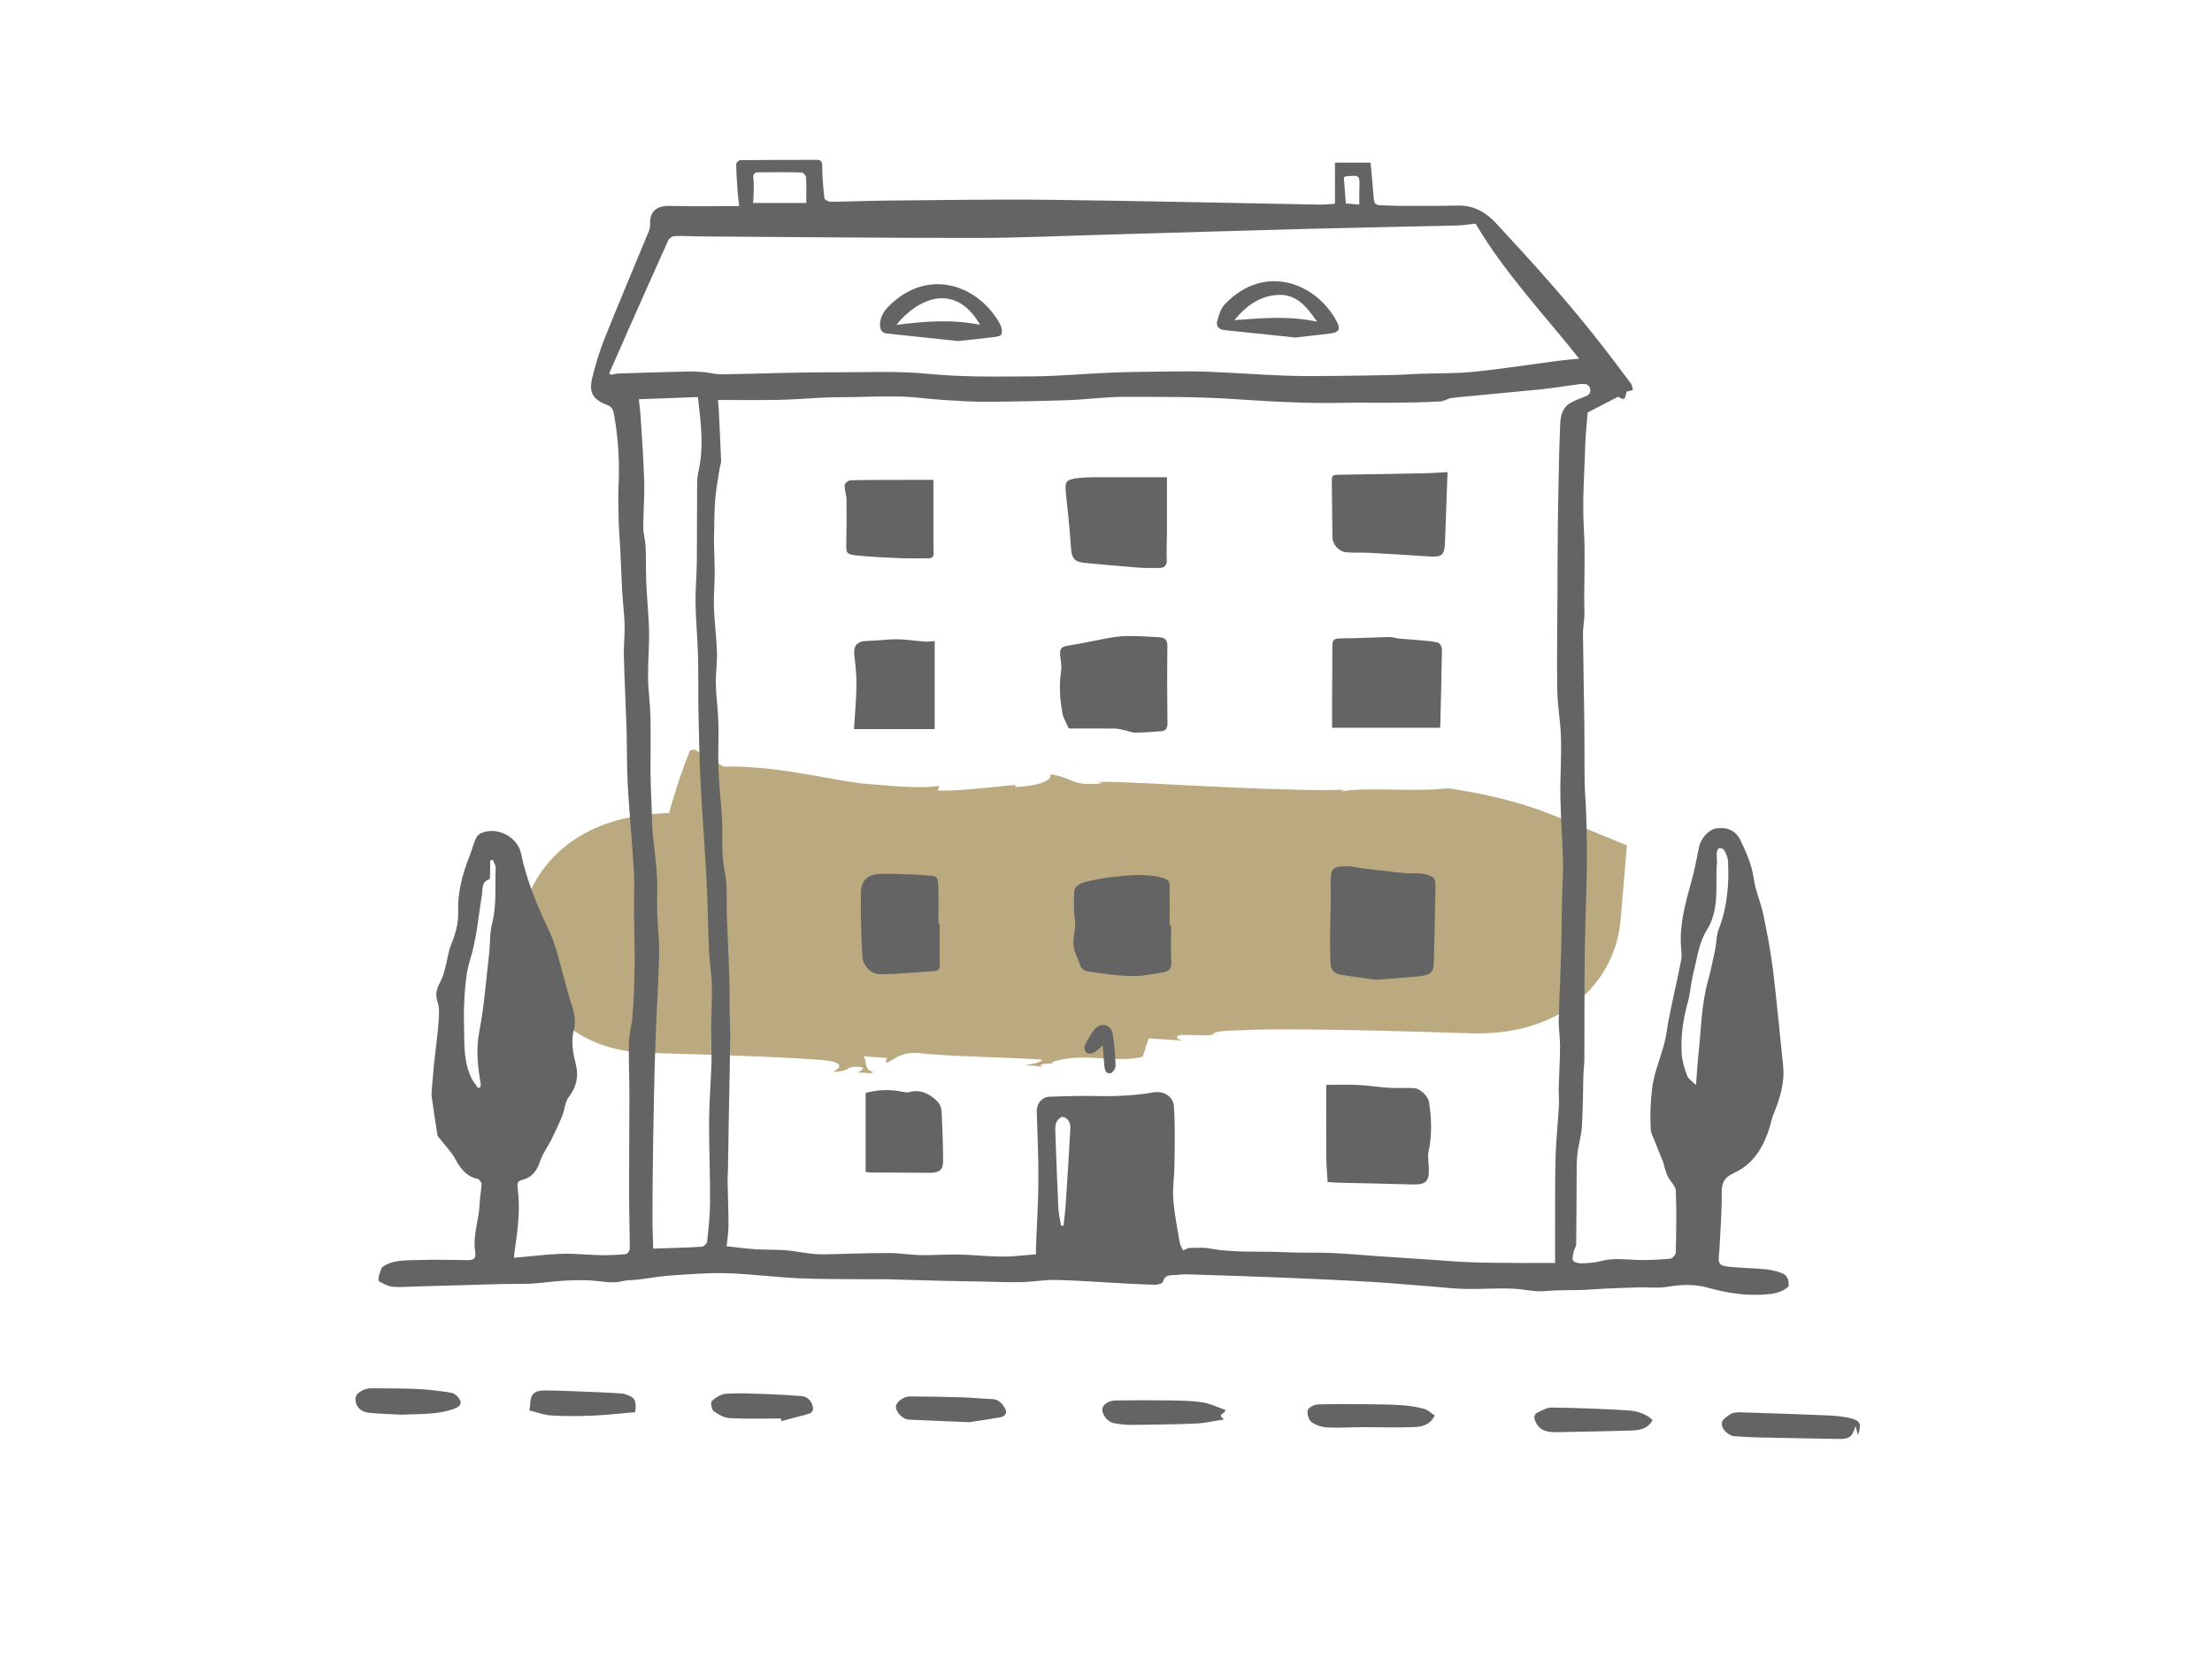 <?xml version="1.0" encoding="utf-8"?>
<!-- Generator: Adobe Illustrator 27.0.1, SVG Export Plug-In . SVG Version: 6.00 Build 0)  -->
<svg version="1.1" id="Ebene_1" xmlns="http://www.w3.org/2000/svg" xmlns:xlink="http://www.w3.org/1999/xlink" x="0px" y="0px"
	 viewBox="0 0 1024 768" style="enable-background:new 0 0 1024 768;" xml:space="preserve">
<style type="text/css">
	.st0{fill:#BBA980;}
	.st1{fill:#646464;}
</style>
<g>
	<g>
		<g>
			<g>
				<g>
					<path class="st0" d="M305.01,443.19c3.2,2.82,9.17,3.71,14.8,4.73C315.69,445.11,311.16,443.58,305.01,443.19z"/>
					<path class="st0" d="M319.91,447.99c0.02-0.01,0.07-0.02,0.09-0.02c-0.08-0.01-0.13-0.03-0.2-0.04
						C319.85,447.95,319.88,447.96,319.91,447.99z"/>
					<path class="st0" d="M561.82,396.55c-1.4-0.01-3-0.02-4.62-0.03C558.74,396.66,560.32,396.73,561.82,396.55z"/>
					<path class="st0" d="M595.67,471.53l0.93-4.06c13.55,0.14,3.89,4.71,16.44,3.83c1.24-1.43,3.16-2.1,5.41-2.34
						c2.25-0.24,4.85-0.06,7.33,0.19c2.54,0.25,4.88,0.6,6.96,0.69c1.99,0.1,3.64-0.06,4.65-0.81c-0.08,0.45,5.34,0.73,4.94,2.53
						c0.83-1.54,2.19-1.68,3.74-1.53c1.54,0.16,3.18,0.65,4.8,0.31c1.16-0.81-0.78-0.98-1.62-1.95l1.84-0.2l1.77-0.17
						c1.18-0.11,2.39-0.24,3.5-0.32c2.57,1.21,3.02,3.09,0.18,3.21c2.81,0.37,7.09,1.02,11.76,2.01c0.6,0.11,1.18,0.25,1.74,0.4
						c0.58,0.14,1.17,0.28,1.77,0.43c0.6,0.14,1.14,0.33,1.73,0.49c0.57,0.17,1.21,0.3,1.73,0.51c2.29,0.7,4.39,1.55,6.38,2.4
						l13.73-55.6c0.83-0.02,1.02,0.35,0.16-0.25c-0.01-0.03-0.26-0.18-0.38-0.28c-0.15-0.11-0.28-0.23-0.41-0.35
						c-0.13-0.12-0.24-0.25-0.35-0.38c-0.2-0.18-0.39-0.37-0.56-0.56c-0.18-0.19-0.34-0.39-0.49-0.6l-0.22-0.31
						c-0.06-0.1-0.13-0.21-0.25-0.35c-0.43-0.53-0.8-1.09-1.13-1.66c-0.26-0.53-0.75-1.27-1.12-1.97c-0.19-0.36-0.36-0.72-0.53-1.08
						c-0.18-0.37-0.27-0.7-0.51-1.14c-0.4-0.83-0.76-1.68-1.07-2.53c-0.17-0.44-0.28-0.84-0.46-1.31c-0.18-0.47-0.36-0.94-0.52-1.42
						c-0.33-0.95-0.62-1.91-0.86-2.87c-0.3-1-0.61-2.02-0.86-3.03c-0.45-2.04-0.98-4.1-1.34-6.16l-0.53-3
						c-0.16-0.98-0.3-1.97-0.41-2.95c-0.12-0.91-0.24-1.73-0.34-2.6l-0.23-2.42c-0.07-0.64-0.12-1.28-0.15-1.92l-0.08-1.38
						l-0.03-0.96c0-0.13,0-0.03,0-0.02l0,0.08l0,0.16l0,0.16l0,0.04l0,0.01c-0.01,1.86,0.12-16.11,0.05-8.51l-0.06,0l-0.26-0.01
						l-1.04-0.03l-2.08-0.07c-1.39-0.04-2.78-0.09-4.18-0.13c-11.16-0.32-22.42-0.64-32.92-0.94c-21.01-0.55-39.03-0.84-47.32-0.47
						c3.09,2.42,10.63,0.96,13.42,4.71c-6.47,1.98-9.47-0.89-12.34,1.25c-2.37-5.57-14.12-1.57-18.89-7.28l-1.91,3.09l-3.16-1.98
						c-28.37,2.66-6.5,1.46-31.57,0.15c-14.53,0.12-21.54,4.29-29.58,2.47c1.2,0.07,4.35,2.07,0.57,2.76
						c-0.57-2.77-10.07,1.7-11.83-1.13c-3.69,0.24-15.63-0.47-11.69,3.41c-1.97-1.93-12.6-3.02-6.21-4.46
						c-3.59-0.22-7.05-0.89-9.67-0.14l4.58,1.19c-12.16,0.17-18.67-2.95-26.69,0.17l4.44,1.64c-7.26-0.01-13.35,0.07-16.06-3.75
						l7.49-0.89c-12.03-0.32-19.3-0.34-29.4,1.27l3.58,0.24c-6.46,1.61-26.43,2.56-46.29,3.53c-4.95,0.26-9.88,0.52-14.6,0.76
						c-3.56,0.31-7.66,0.47-11.59,0.63c-7.9,0.3-15.17,0.76-18.59,1.72c2,1.1,3.91,2.2,5.79,3.32c-3.7,0.52-7.54,1.06-11.54,1.68
						c0.72,0.05,2.25-2.22,3.76-4.36c1.54-2.15,2.99-4.16,3.54-3.65c-2.17-0.13-5.24-0.29-9.22-0.4c-1.02-0.02-2.09-0.04-3.2-0.06
						c-1.16,0-2.36,0-3.6,0c-1.3,0.03-2.65,0.05-4.05,0.08c-1.49,0.07-2.95,0.11-4.59,0.23c-1.66,0.12-3.32,0.23-5.23,0.45
						c-1.8,0.17-3.91,0.48-6.01,0.81c-4.41,0.78-9.45,1.83-15.8,4.24c-3.17,1.22-6.71,2.83-10.54,5.16
						c-0.98,0.61-1.96,1.23-2.92,1.88c-0.93,0.61-1.98,1.41-3.01,2.22c-1.02,0.81-2.03,1.64-3.01,2.5c-0.48,0.41-1,0.92-1.51,1.41
						c-0.51,0.5-1.01,1.01-1.51,1.52c-0.99,1.04-1.96,2.08-2.89,3.2c-0.94,1.17-1.85,2.38-2.72,3.61c-1.78,2.45-3.25,5.12-4.62,7.86
						c-0.71,1.39-1.24,2.72-1.77,4.09c-0.53,1.37-1.01,2.76-1.46,4.16c-0.8,2.68-1.35,5.28-1.82,7.98l-3.03,17.14l9.98,14.15
						c0.67,0.95,1.27,1.81,2.01,2.82l1.23,1.62l0.63,0.81l0.77,0.94l1.59,1.87c0.65,0.72,1.32,1.44,1.99,2.15
						c0.36,0.37,0.63,0.67,1.07,1.09l1.25,1.19c0.87,0.8,1.62,1.51,2.69,2.37c1.02,0.83,2.02,1.62,3.11,2.41
						c1.15,0.81,2.33,1.6,3.52,2.34c2.43,1.47,5.06,2.85,7.57,3.88c5.04,2.13,9.8,3.27,13.16,3.83l1.35,0.23l1.14,0.16l2.28,0.29
						l1.92,0.18l0.96,0.08l0.83,0.06c1.07,0.07,2.23,0.14,3.1,0.16l2.49,0.09c2.7,0.08,5.42,0.15,8.12,0.23
						c10.82,0.31,21.56,0.65,31.43,1.02c19.73,0.73,35.97,1.55,42.46,2.43c8.07,1.91,1.29,4.63,1.18,5.09
						c9.93-0.69,4.39-2.89,12.79-2.32c2.28,0.61-0.56,2.24-1.87,2.6c3.7-0.2,7.08,0.93,7.41-0.4c-4.57-1.22-2.48-4.72-4.34-7.12
						l10.81,0.73l-0.57,2.24c2.41,0.16,6.36-5.94,16.94-4.31c17.89,1.67,37.4,1.63,55.41,2.86c-0.33,1.34-4.15,2-7.98,2.64
						c2.42,0.16,6.11-0.04,8.3,1.02c-4.26-2.56,7.63-1.3,4.26-2.44c13.42-5.01,30.31,0.7,42.11-2.6
						c1.21-4.92,28.27-84.31,28.5-90.22c3.62,0.25,7.21,0.49,8.3,1.02c-0.88-1.42-7.97-2.36-11.78-1.71l-0.77,3.14
						c-8.74,0.77-1.97-1.96-10.47-2.07c-0.35-2.61,7.48-2.86,14.38-2.84c-6.18-0.54-12.28-2.67-14.92,0.07
						c-5.78-1.3,0.77-3.14-6.2-4.52c-5.03,0.57-11.69,2.85-17.37,1.09l0.12-0.45c-13.85-3.21-21.5,3.1-34.15-0.04l1.41-0.81
						c-4.45-1.67-13.4,0-21.47-1.92c2.3,0.61,4.24,2.56-0.66,2.68c-9.28-1.99-15.72-0.61-22.48-2.89l-6.66,2.28
						c-12.77-0.69-40.37-1.32-70.02-1.84c-14.82-0.23-30.15-0.47-44.4-0.69c-3.56-0.05-7.05-0.1-10.45-0.14
						c-1.59-0.02-3.17-0.04-4.72-0.06l-0.63,0l-0.29,0.01l-0.13,0.01l0.02,0l0.01,0l-0.05,0.75l-0.27,3.36
						c-0.2,2.24-0.42,4.47-0.67,6.69l-0.4,3.33l-0.11,0.83c-0.02,0.15-0.03,0.27-0.04,0.34l-0.03,0.28l-0.11,1.11
						c-0.3,2.95-0.71,5.88-1.22,8.78c-0.16,0.83-0.19,1.2-0.26,1.71l-0.23,1.47c-0.17,0.98-0.35,1.95-0.57,2.92l-0.33,1.45
						l-0.2,0.99c-0.13,0.64-0.29,1.28-0.46,1.91l-0.27,0.95l-0.15,0.47l-0.08,0.31c-0.1,0.39-0.22,0.78-0.35,1.16
						c-1.01,2.97-1.48,2.92-0.18,1.28c0.18-0.24,0.37-0.47,0.57-0.69l0.3-0.32l0.46-0.55c0.66-0.77,1.3-1.41,2.07-2.13
						c1.02-1.06,2.07-2.05,3.16-2.98l0.82-0.69l1.14-1.02c0.78-0.68,1.56-1.35,2.35-2c0.79-0.65,1.59-1.28,2.4-1.9l0.61-0.46
						l0.32-0.24l0.43-0.35l1.71-1.36c2.28-1.8,4.59-3.52,6.93-5.18l1.76-1.23l2.52-1.85l2.52-1.82l0.63-0.45
						c0.12-0.08,0.23-0.16,0.18-0.13l0,0l-0.01,0c-0.01-0.01-0.03-0.01-0.05-0.01l-28.73,33.11c-0.38-0.03-0.77-0.09-1.16-0.18
						c-0.2-0.05-0.39-0.1-0.59-0.16c-0.19-0.05-0.43-0.15-0.5-0.15c-0.21-0.05-0.43-0.12-0.65-0.21c-0.11-0.04-0.22-0.09-0.33-0.15
						l-0.08-0.04l-0.02-0.01l-0.04-0.01c-0.06-0.02-0.13-0.05-0.2-0.1c-0.02-0.01-0.12-0.08-0.07-0.05l0.11,0.07
						c0.06,0.05,0.11,0.09,0.15,0.13c0.02,0.02,0,0,0.05,0.04l0.13,0.11l0.24,0.22c0.15,0.15,0.29,0.29,0.4,0.44
						c0.2,0.21,0.48,0.5,0.67,0.75c0.21,0.26,0.4,0.53,0.56,0.79c0.27,0.36,0.56,0.75,0.8,1.13c0.24,0.38,0.46,0.77,0.66,1.15
						c0.23,0.42,0.58,0.98,0.83,1.46c0.26,0.5,0.5,1.01,0.71,1.51c0.12,0.27,0.17,0.46,0.34,0.8l0.43,0.93
						c1.83,4.52,3.9,11.07,5.18,17.87c0.41,1.84,0.75,3.65,1.03,5.42c0.07,0.44,0.13,0.89,0.2,1.33l0.09,0.66l0.14,0.76
						c0.18,1,0.35,2.03,0.49,2.97c0.01-0.01,0.02-0.02,0.03-0.03c0-0.02,0.14-0.02,0.2-0.04l0.23-0.05
						c0.07-0.02,0.24-0.02,0.36-0.04c0.28-0.02,0.44-0.07,0.8-0.08c0.32-0.02,0.62-0.05,0.91-0.07c0.35-0.01,0.69-0.03,1.02-0.04
						c0.16-0.01,0.33-0.01,0.48-0.02c0.18,0,0.36,0,0.53,0c0.35,0,0.68-0.01,1-0.01c0.7,0.01,1.34,0.01,1.94,0.02l-0.89,0.38
						c4.22-0.05,10.24,0.28,17.8,0.82c3.79,0.27,7.99,0.59,12.78,0.88c2.38,0.14,4.97,0.27,7.71,0.37c2.14,0.06,4.31,0.13,6.51,0.2
						c17.5,0.55,36.68,1.09,55.91,1.54c38.46,0.87,77.15,1.2,103.09,0.11c7.94,2.69,19.01,2.39,27.35,3.27
						c-4.62-1.15-2.99-2.88,0.63-2.7c25.45,0.86,1.76-1.68,27.52-2.2c10.75-0.63,32.47-0.4,57.02,0.13
						c12.28,0.27,25.26,0.63,37.94,1.01c3.17,0.1,6.32,0.2,9.43,0.3l1.17,0.04l0.67,0.02l1.1,0.01c1.46,0.02,2.94-0.01,4.4-0.06
						c2.96-0.11,5.93-0.34,9.18-0.79c3.14-0.41,6.76-1.13,10.54-2.16c1.04-0.3,2.07-0.62,3.1-0.95l1.55-0.52l1.73-0.66l1.72-0.69
						l0.85-0.36c0.28-0.12,0.56-0.24,0.9-0.4c1.31-0.61,2.6-1.26,3.87-1.94l0.95-0.51c0.32-0.18,0.72-0.42,1.08-0.64
						c0.73-0.44,1.46-0.9,2.17-1.37c0.72-0.47,1.42-0.95,2.12-1.43l0.52-0.37l0.61-0.46l1.2-0.94c0.79-0.64,1.57-1.29,2.33-1.97
						l1.13-1.02c0.38-0.35,0.72-0.66,1.16-1.11c1.67-1.69,3.26-3.49,4.72-5.34c0.71-0.87,1.51-2.02,2.24-3.12
						c0.74-1.11,1.44-2.25,2.1-3.4c0.66-1.17,1.28-2.28,1.86-3.54c0.58-1.25,1.12-2.53,1.61-3.83c0.98-2.59,1.84-5.27,2.34-7.79
						c0.55-2.57,0.93-5.19,1.15-7.77l2.87-33.93l-33.04-13.5c-11.54-4.71-21.87-7.47-30.23-9.33c-1.05-0.23-2.07-0.46-3.07-0.68
						c-0.98-0.19-1.93-0.38-2.86-0.56c-1.86-0.37-3.61-0.72-5.2-0.98c-1.6-0.28-3.09-0.54-4.46-0.78c-1.34-0.22-2.56-0.42-3.66-0.6
						c-8.76,0.98-17.89,0.76-26.49,0.62c-8.6-0.14-16.64-0.25-23.41,0.86l1.37-0.86c-7.29,0.63-31.55-0.02-56.07-1.18
						c-24.53-1.1-49.32-2.68-57.8-2.38l2.25,0.62c-14.85,1.62-12.66-2.34-24.2-4.15c1.32,4.21-11.45,5.85-16.29,5.9l0.23-0.89
						c-7.3,0.28-24,2.86-36.07,2.55l0.63-2.22c-10.19,1.75-28.95-0.7-36.16-1.08c-16.4-2.25-41.34-8.45-63.57-7.79
						c-4.51-2.6-8.99-5.27-13.47-7.91l-2.14,0.41c0,0-7.82,18.71-12.34,39.85c-4.5,21.14-5.65,44.75,8.4,54.61l-0.72,2.19l5.93,0.35
						c6.97,1.83,10.52-0.44,9.81,1.75l-9.68-1.27c7.05,1.38,1.96,2.06-0.9,3.05c2.95,0.53,5.81,1.09,8.11,2.02
						c1.49-0.72-0.94-1.04-2-1.64c3.92-0.4,9.47-1.96,14.03-0.45c7.28,0.92,0.11,3.68,8.61,4.74c44.8,6.07,88.37,11.86,134.07,13.74
						c0.99,0.98-0.24,0.89-1.59,1.25c6.91-0.15,13.41,0.01,19.77,0.16c6.35,0.11,12.55,0.2,18.84-0.04
						c3.44,1.15,4.34,2.56,5.34,3.54c-1-0.98,16.34-0.82,34.06-0.58c8.86,0.12,17.83,0.27,24.64,0.43
						C590.71,471.25,595.39,471.4,595.67,471.53z"/>
				</g>
			</g>
		</g>
	</g>
</g>
<g>
	<g>
		<path class="st1" d="M237.93,582.28c7.75-0.69,14.99-1.62,22.25-1.87c5.87-0.2,11.76,0.53,17.64,0.64
			c3.97,0.07,7.96-0.11,11.92-0.48c0.7-0.06,1.81-1.6,1.81-2.45c-0.01-8.41-0.32-16.83-0.33-25.24
			c-0.02-15.49,0.15-30.97,0.15-46.46c0-7.91-0.41-15.82-0.24-23.72c0.08-3.83,1.27-7.63,1.6-11.48
			c1.34-15.53,1.18-31.08,0.79-46.65c-0.18-7.06,0.31-14.14-0.08-21.18c-0.74-13.25-2.08-26.46-2.82-39.71
			c-0.5-8.94-0.32-17.91-0.6-26.86c-0.34-11.02-0.94-22.04-1.22-33.06c-0.12-4.83,0.47-9.68,0.35-14.52
			c-0.13-5-0.81-9.99-1.09-14.99c-0.37-6.51-0.57-13.04-0.89-19.55c-0.22-4.51-0.65-9.01-0.77-13.52
			c-0.15-5.57-0.29-11.15-0.04-16.7c0.52-11.21-0.18-22.29-2.25-33.32c-0.38-2-1.33-3.05-3.24-3.76c-6.31-2.38-8.33-5.63-6.76-12.23
			c1.51-6.33,3.42-12.62,5.84-18.66c6.65-16.63,13.67-33.11,20.49-49.67c0.38-0.93,0.52-2.03,0.48-3.04
			c-0.25-5.87,3.11-8.65,9.03-8.48c10.62,0.3,21.25,0.09,32.23,0.09c-0.34-3.18-0.65-5.53-0.81-7.88
			c-0.27-3.88-0.53-7.76-0.56-11.64c0-0.6,1.24-1.73,1.92-1.74c11.82-0.13,23.63-0.14,35.45-0.14c1.78,0,2.4,0.74,2.42,2.76
			c0.06,5.04,0.47,10.08,1.04,15.08c0.08,0.65,1.96,1.57,3.01,1.56c8.76-0.09,17.51-0.48,26.26-0.55c24.9-0.21,49.8-0.66,74.69-0.36
			c41.77,0.49,83.54,1.48,125.3,2.23c2.3,0.04,4.6-0.24,7.09-0.39c0-6.42,0-12.56,0-19.04c5.45,0,10.95,0,16.47,0
			c0.53,5.77,1.1,11.19,1.49,16.61c0.15,2.04,0.84,3.12,3.01,3.13c2.95,0.02,5.89,0.26,8.84,0.26c9.07,0.01,18.14,0.09,27.21-0.13
			c7.36-0.18,12.99,3.24,17.67,8.28c17.23,18.56,34.18,37.37,49.68,57.42c4.32,5.58,8.59,11.21,12.78,16.89
			c0.54,0.74,0.5,1.91,0.72,2.89c-0.93,0.21-1.87,0.42-2.9,0.66c-0.62,3.8-1.09,4.1-3.88,2.35c-4.7,2.43-9.37,4.85-14.09,7.3
			c-0.37,4.69-0.94,9.4-1.09,14.12c-0.4,13.25-1.47,26.55-0.68,39.74c0.78,12.94-0.09,25.8,0.25,38.7c0.09,3.33-0.7,6.67-0.67,10.01
			c0.13,13.86,0.47,27.71,0.64,41.56c0.11,9.09,0,18.18,0.15,27.27c0.09,5.15,0.61,10.29,0.74,15.45c0.2,7.56,0.41,15.14,0.29,22.7
			c-0.22,13.94-0.83,27.87-1,41.81c-0.2,15.88-0.09,31.76-0.17,47.64c-0.01,2.73-0.37,5.46-0.46,8.2
			c-0.23,7.78-0.19,15.57-0.69,23.33c-0.28,4.33-1.6,8.59-2.11,12.92c-0.39,3.32-0.28,6.69-0.31,10.05
			c-0.08,10.59-0.09,21.19-0.22,31.78c-0.01,0.96-0.86,1.88-1.06,2.86c-0.3,1.49-0.95,3.31-0.37,4.45c0.44,0.89,2.54,1.35,3.88,1.3
			c3.04-0.1,6.17-0.28,9.09-1.07c5.66-1.53,11.28-0.67,16.95-0.5c5.03,0.16,10.09-0.16,15.1-0.61c0.95-0.09,2.49-1.78,2.51-2.76
			c0.22-9.56,0.42-19.14,0.02-28.69c-0.09-2.25-2.61-4.34-3.75-6.63c-0.8-1.6-1.16-3.42-1.71-5.15c-0.13-0.4-0.14-0.84-0.3-1.22
			c-1.73-4.31-3.49-8.6-5.21-12.92c-0.3-0.76-0.58-1.58-0.63-2.39c-0.37-6.33-0.14-12.55,0.62-18.95c1.06-9.03,5.38-16.97,6.66-25.8
			c0.68-4.68,1.66-9.32,2.62-13.96c1.37-6.63,2.98-13.22,4.19-19.87c0.41-2.28-0.02-4.72-0.14-7.08c-0.51-10.13,2.24-19.69,4.9-29.3
			c1.45-5.23,2.44-10.59,3.54-15.92c0.83-4.03,4.55-8.01,7.86-8.51c5.21-0.78,9.17,1.01,11.29,5.46c2.71,5.66,5.24,11.31,6.14,17.74
			c0.8,5.71,3.31,11.17,4.49,16.85c1.77,8.54,3.39,17.14,4.46,25.8c1.8,14.63,3.08,29.32,4.64,43.97
			c0.85,8.04-1.54,15.38-4.51,22.65c-0.74,1.82-1.08,3.8-1.66,5.7c-2.8,9.2-7.54,17.22-16.49,21.3c-4.66,2.12-5.82,4.64-5.76,9.38
			c0.1,8.2-0.6,16.41-0.97,24.62c-0.05,1.15-0.11,2.31-0.25,3.46c-0.53,4.52,0.01,5.5,4.64,5.99c5.6,0.59,11.27,0.62,16.88,1.15
			c2.57,0.25,5.18,0.87,7.59,1.79c2.57,0.99,3.33,3.35,3.05,6.12c-3.45,3.29-8.04,3.63-12.5,3.86c-8.37,0.42-16.58-0.93-24.63-3.18
			c-6.31-1.76-12.56-1.57-19-0.46c-4.27,0.73-8.76,0.15-13.15,0.26c-5.34,0.14-10.69,0.36-16.03,0.59c-3.04,0.14-6.07,0.46-9.1,0.56
			c-6.08,0.21-12.19,0-18.23,0.58c-4.63,0.45-8.96-0.74-13.42-1.04c-7.81-0.52-15.68,0.16-23.52,0.04
			c-4.92-0.08-9.83-0.69-14.74-1.07c-9.95-0.77-19.89-1.69-29.84-2.27c-13.57-0.79-27.14-1.37-40.72-1.93
			c-13.36-0.55-26.72-0.97-40.08-1.4c-2.63-0.09-5.32-0.26-7.89,0.15c-2.41,0.39-5.7-0.76-6.74,3.18c-0.2,0.75-2.33,1.43-3.55,1.4
			c-6.04-0.14-12.08-0.52-18.12-0.83c-9.34-0.49-18.67-1.22-28.02-1.41c-5.22-0.1-10.46,0.9-15.7,1.02
			c-5.96,0.14-11.93-0.15-17.89-0.26c-6.09-0.11-12.19-0.18-18.28-0.33c-8.81-0.22-17.62-0.51-26.42-0.74
			c-2.51-0.06-5.01,0.03-7.52,0c-11.01-0.12-22.04,0.03-33.04-0.46c-11.24-0.5-22.44-2.03-33.69-2.35
			c-8.81-0.25-17.67,0.54-26.49,1.14c-4.89,0.34-9.73,1.32-14.61,1.86c-2.4,0.26-4.75,0.13-7.23,0.75
			c-3.25,0.82-6.93,0.39-10.36-0.02c-9.41-1.12-18.69-0.18-28.03,0.83c-5.63,0.61-11.35,0.3-17.03,0.46
			c-13.89,0.38-27.78,0.8-41.67,1.18c-3.04,0.08-6.12,0.42-9.11,0.05c-2.09-0.26-4.12-1.39-6.04-2.41c-0.4-0.21-0.38-1.63-0.21-2.43
			c0.25-1.22,0.8-2.37,1.4-4.07c4.5-3.5,10.57-3.27,16.46-3.43c7.69-0.21,15.39-0.12,23.08,0.04c2.79,0.06,4.21-0.63,3.69-3.71
			c-1.3-7.73,1.84-15.08,2.06-22.69c0.08-2.93,0.78-5.85,0.87-8.78c0.02-0.81-1.01-2.22-1.77-2.39c-5.2-1.16-7.93-4.69-10.34-9.14
			c-1.91-3.53-4.88-6.48-7.36-9.69c-0.37-0.47-0.89-0.95-0.97-1.49c-0.92-5.84-1.78-11.7-2.62-17.55c-0.13-0.93-0.11-1.9-0.03-2.84
			c0.36-4.44,0.71-8.88,1.17-13.31c0.65-6.24,1.55-12.45,2.02-18.7c0.24-3.14,0.47-6.58-0.53-9.46c-1.39-3.99,0.17-6.81,1.79-10.05
			c1.13-2.26,1.6-4.85,2.26-7.33c0.75-2.82,1.04-5.82,2.13-8.49c2.04-5.01,3.6-10.01,3.41-15.51c-0.3-8.88,1.88-17.29,5.11-25.48
			c1.14-2.9,1.94-5.95,3.19-8.8c0.45-1.03,1.64-2.03,2.72-2.45c7.41-2.84,16.53,2.07,18.1,9.62c2.61,12.52,7.47,24.15,12.95,35.7
			c3.63,7.66,5.19,16.32,7.64,24.53c0.86,2.89,1.5,5.86,2.49,8.71c1.44,4.14,2.5,8.23,1.36,12.65c-1.42,5.47-0.37,10.84,0.95,16.17
			c1.39,5.59,0.2,10.41-3.36,15.08c-1.73,2.27-1.8,5.73-2.93,8.53c-1.52,3.76-3.25,7.43-5.05,11.06c-1.67,3.36-4.04,6.45-5.2,9.96
			c-1.44,4.39-3.67,7.55-8.21,8.69c-2.08,0.52-2.52,1.49-2.23,3.63c1.38,10.12-0.01,20.14-1.49,30.14
			C238.08,580.49,238.05,581,237.93,582.28z M719.89,584.66c0-7.77-0.02-14.62,0.01-21.46c0.04-9.45-0.06-18.91,0.25-28.36
			c0.25-7.66,1.08-15.3,1.52-22.96c0.16-2.83-0.16-5.68-0.08-8.51c0.16-6.3,0.57-12.59,0.61-18.88c0.03-4.1-0.7-8.21-0.61-12.31
			c0.23-10.32,0.81-20.63,1.1-30.95c0.25-8.64,0.26-17.28,0.43-25.92c0.11-5.46,0.58-10.92,0.44-16.37
			c-0.25-10.07-1.04-20.13-1.21-30.2c-0.15-9.02,0.52-18.05,0.28-27.07c-0.19-7.41-1.6-14.8-1.72-22.21
			c-0.24-14.81,0.02-29.62,0.08-44.43c0.04-9.36,0.05-18.71,0.14-28.07c0.07-7.77,0.2-15.55,0.37-23.32
			c0.21-9.36,0.34-18.74,0.81-28.09c0.19-3.7,1.37-7.32,5.07-9.24c1.86-0.97,3.82-1.75,5.79-2.49c1.81-0.68,3.45-1.51,2.98-3.78
			c-0.47-2.28-2.38-2.38-4.26-2.27c-0.74,0.04-1.47,0.17-2.2,0.27c-5.71,0.77-11.4,1.7-17.13,2.28
			c-13.41,1.35-26.84,2.48-40.24,3.84c-1.89,0.19-3.67,1.57-5.54,1.68c-6.61,0.37-13.23,0.51-19.85,0.58
			c-8.26,0.09-16.53-0.12-24.79,0.06c-16.65,0.36-33.23-0.55-49.85-1.68c-17.26-1.18-34.63-1.08-51.95-1.09
			c-8.59,0-17.17,1.23-25.77,1.53c-12.72,0.44-25.45,0.68-38.17,0.74c-6.63,0.03-13.27-0.42-19.9-0.84
			c-6.36-0.41-12.69-1.36-19.06-1.56c-7.34-0.22-14.69,0.13-22.04,0.23c-4.4,0.06-8.81,0.03-13.21,0.22
			c-7.16,0.3-14.31,0.93-21.47,1.07c-9.43,0.19-18.87,0.05-28.38,0.05c0.11,1.31,0.3,2.96,0.39,4.61c0.39,7.81,0.8,15.63,1.09,23.45
			c0.05,1.21-0.49,2.43-0.68,3.65c-0.72,4.73-1.64,9.45-2.04,14.22c-0.43,5.1-0.38,10.25-0.52,15.37c-0.04,1.51-0.08,3.03-0.05,4.54
			c0.09,5.01,0.32,10.02,0.3,15.03c-0.02,5.04-0.52,10.1-0.33,15.13c0.25,6.91,1.17,13.8,1.4,20.7c0.16,4.93-0.64,9.88-0.52,14.81
			c0.15,6.03,1.02,12.05,1.19,18.08c0.2,7.11-0.23,14.24,0.03,21.35c0.27,7.4,1.1,14.78,1.58,22.18c0.54,8.3-0.45,16.59,1.28,24.97
			c1.42,6.88,0.74,14.2,1.03,21.32c0.36,8.95,0.81,17.89,1.1,26.84c0.17,5.22,0.08,10.44,0.16,15.66c0.07,4.61,0.33,9.22,0.28,13.83
			c-0.13,11.26-0.4,22.52-0.6,33.79c-0.16,9.05-0.29,18.1-0.45,27.15c-0.03,1.44-0.21,2.89-0.18,4.33
			c0.13,7.03,0.42,14.07,0.43,21.1c0,3.12-0.52,6.24-0.84,9.67c4.67,0.5,8.92,1.09,13.19,1.37c4.29,0.28,8.61,0.14,12.9,0.39
			c6.37,0.36,12.6,2.14,19.03,1.99c9.98-0.23,19.95-0.61,29.93-0.62c4.93-0.01,9.85,0.88,14.78,0.97c5.87,0.11,11.76-0.4,17.63-0.28
			c6.73,0.14,13.46,0.94,20.19,0.97c5.16,0.03,10.33-0.68,15.53-1.06c0-1.15-0.04-2.4,0.01-3.64c0.39-10.18,1.06-20.35,1.11-30.53
			c0.06-10.72-0.44-21.45-0.75-32.17c-0.1-3.46,2.42-6.48,5.83-6.61c4.9-0.19,9.81-0.34,14.71-0.38c5.52-0.05,11.04,0.27,16.55,0.02
			c5.59-0.25,11.24-0.58,16.72-1.64c4.67-0.9,9.38,1.71,9.69,6.49c0.25,3.89,0.36,7.79,0.38,11.69c0.02,5.58-0.04,11.15-0.18,16.73
			c-0.12,4.94-0.9,9.93-0.5,14.82c0.54,6.66,1.86,13.26,2.99,19.86c0.22,1.31,1.07,2.51,1.56,3.6c1.33-0.56,2.13-1.18,2.94-1.19
			c3.16-0.04,6.4-0.31,9.46,0.26c11.44,2.13,23,1.14,34.49,1.72c7.19,0.36,14.42,0.05,21.61,0.35c7.25,0.3,14.49,0.99,21.74,1.49
			c8.25,0.57,16.5,1.11,24.75,1.65c6.08,0.4,12.16,0.95,18.25,1.16c7.67,0.26,15.34,0.27,23.01,0.34
			C709.24,584.7,714.55,584.66,719.89,584.66z M282,172.88c0.33,0.21,0.66,0.42,0.99,0.64c1.01-0.21,2.01-0.57,3.03-0.61
			c10.82-0.35,21.65-0.68,32.47-0.93c2.49-0.06,4.99,0.08,7.47,0.31c2.72,0.25,5.42,1.04,8.12,1c16.84-0.25,33.67-0.98,50.51-0.93
			c15.22,0.05,30.4-0.76,45.68,0.74c15.86,1.55,31.94,1.22,47.91,1.12c11.74-0.07,23.47-1.18,35.22-1.68
			c7.23-0.31,14.48-0.41,21.72-0.49c7.79-0.08,15.59-0.27,23.36,0.01c12.3,0.45,24.58,1.39,36.88,1.85
			c7.95,0.3,15.91,0.17,23.87,0.1c8.94-0.07,17.89-0.24,26.83-0.44c3.47-0.08,6.93-0.37,10.4-0.5c8.63-0.31,17.31-0.11,25.88-0.97
			c12.96-1.3,25.85-3.36,38.77-5.05c3.18-0.42,6.38-0.66,9.95-1.01c-16.58-20.8-34.68-39.92-47.97-62.51
			c-3.01,0.31-5.93,0.8-8.86,0.87c-22.03,0.53-44.07,0.9-66.11,1.48c-31.74,0.83-63.47,1.81-95.21,2.71
			c-20.14,0.57-40.27,1.53-60.41,1.55c-42.61,0.04-85.22-0.42-127.83-0.69c-4.1-0.03-8.21-0.32-12.31-0.18
			c-1.04,0.04-2.56,1.02-2.99,1.97c-6.18,13.61-12.22,27.27-18.28,40.94C288.05,159.07,285.04,165.98,282,172.88z M295.73,184.82
			c0.3,2.72,0.64,5.01,0.78,7.32c0.63,10.28,1.42,20.56,1.72,30.85c0.2,7.03-0.45,14.08-0.45,21.12c0,2.88,0.95,5.75,1.08,8.64
			c0.24,5.36,0.1,10.74,0.29,16.11c0.15,4.46,0.56,8.92,0.81,13.38c0.22,3.93,0.57,7.86,0.54,11.79
			c-0.05,6.67-0.59,13.35-0.49,20.02c0.09,5.96,0.99,11.91,1.12,17.88c0.19,8.81-0.05,17.64,0.03,26.46
			c0.05,5.43,0.36,10.85,0.54,16.27c0.12,3.34,0.08,6.7,0.37,10.03c0.62,7.01,1.63,13.99,2.06,21.01c0.34,5.53-0.06,11.11,0.1,16.66
			c0.2,6.59,1.07,13.18,0.9,19.75c-0.36,14.19-1.32,28.37-1.79,42.56c-0.48,14.41-0.71,28.83-0.96,43.25
			c-0.2,11.48-0.3,22.95-0.34,34.43c-0.02,5.29,0.22,10.58,0.33,15.67c8.03-0.27,15.25-0.42,22.46-0.86
			c0.92-0.05,2.43-1.47,2.52-2.37c0.65-6.16,1.35-12.36,1.37-18.54c0.04-12.51-0.53-25.03-0.46-37.55
			c0.05-8.93,0.85-17.86,1.1-26.79c0.15-5.47-0.17-10.95-0.13-16.43c0.04-6.41,0.48-12.82,0.31-19.23
			c-0.14-5.54-1.09-11.05-1.34-16.59c-0.48-10.59-0.53-21.21-1.09-31.79c-0.8-15.33-2.03-30.63-2.8-45.96
			c-0.56-11.14-0.76-22.29-0.99-33.44c-0.16-8.18,0.05-16.37-0.18-24.55c-0.23-8.24-1.01-16.46-1.15-24.7
			c-0.11-6.3,0.52-12.62,0.59-18.93c0.13-11.23,0.04-22.47,0.12-33.7c0.02-2.73-0.01-5.54,0.6-8.17c2.31-9.92,1.52-19.82,0.3-29.74
			c-0.2-1.63-0.34-3.27-0.51-4.87C313.93,184.14,305.03,184.48,295.73,184.82z M221.41,503.74c0.33-0.18,0.67-0.35,1-0.53
			c0.04-0.51,0.2-1.04,0.12-1.53c-1.39-8.06-2.27-15.93-0.64-24.28c2.29-11.76,3.14-23.81,4.52-35.74
			c0.55-4.76,0.25-9.71,1.42-14.29c2.17-8.52,1.27-17.12,1.62-25.69c0.05-1.19-0.88-2.43-1.36-3.64c-0.4,0.12-0.79,0.24-1.19,0.36
			c0,2.2,0.03,4.4-0.02,6.6c-0.02,0.7-0.07,1.92-0.4,2.03c-3.66,1.22-2.95,4.45-3.39,7.11c-1.66,10.16-2.4,20.43-5.54,30.39
			c-1.77,5.64-2.19,11.79-2.58,17.75c-0.41,6.4-0.14,12.86-0.05,19.29c0.08,6.04,0.67,12.03,3.33,17.56
			C219.05,500.79,220.34,502.21,221.41,503.74z M785.14,502.28c0.41-5.36,0.62-9.66,1.09-13.93c1.28-11.49,1.32-23.13,4.47-34.4
			c1.33-4.76,2.31-9.62,3.31-14.46c0.64-3.07,0.5-6.4,1.61-9.26c3.98-10.23,4.88-20.82,4.34-31.62c-0.09-1.69-0.92-3.42-1.74-4.96
			c-0.34-0.64-1.62-1.18-2.35-1.06c-0.5,0.08-1.06,1.37-1.13,2.16c-0.13,1.56,0.22,3.17,0.09,4.73c-0.89,10.5,1.51,21.21-4.81,31.28
			c-3.55,5.65-4.4,13.06-6.13,19.77c-1.12,4.35-1.31,8.95-2.51,13.28c-2.23,8-3.42,16.1-2.83,24.35c0.24,3.38,1.34,6.78,2.55,9.98
			C781.67,499.61,783.45,500.61,785.14,502.28z M373.25,93.96c0-4.51,0.13-8.19-0.1-11.84c-0.05-0.83-1.29-2.26-2.01-2.28
			c-6.73-0.17-13.46-0.15-20.19-0.07c-1.74,0.02-2.47,0.92-2.19,2.93c0.34,2.44,0.14,4.97,0.1,7.46c-0.02,1.41-0.17,2.82-0.24,3.8
			C357.08,93.96,365.13,93.96,373.25,93.96z M491.21,567.48c0.37-0.03,0.74-0.06,1.1-0.09c0.34-3.12,0.81-6.23,1.01-9.36
			c0.79-11.86,1.52-23.73,2.18-35.6c0.07-1.21-0.18-2.65-0.83-3.62c-0.61-0.9-2.07-1.95-2.94-1.78c-1.05,0.2-2.2,1.46-2.69,2.53
			c-0.54,1.18-0.55,2.69-0.5,4.04c0.42,11.91,0.84,23.82,1.4,35.72C490.09,562.07,490.78,564.77,491.21,567.48z M622.09,82.06
			c0.3,3.9,0.61,7.92,0.93,12.12c2.16,0.18,4.08,0.35,6.25,0.53c0-2.69-0.07-4.99,0.01-7.28c0.25-6.43,0.27-6.43-6.31-5.77
			C622.78,81.69,622.61,81.83,622.09,82.06z"/>
		<path class="st1" d="M860.14,664.34c-0.53-1.84-0.81-2.84-1.2-4.19c-1.51,5.14-2.77,6.07-7.97,5.98
			c-12.82-0.22-25.65-0.45-38.47-0.74c-3.23-0.07-6.46-0.35-9.69-0.54c-0.31-0.02-0.65-0.03-0.93-0.15c-2.72-1.13-4.96-3.25-4.81-6
			c0.08-1.51,2.56-3.19,4.3-4.21c1.24-0.73,3.05-0.71,4.59-0.67c13.45,0.41,26.9,0.84,40.34,1.43c3.72,0.16,7.54,0.49,11.1,1.48
			C861.29,657.83,861.72,659.44,860.14,664.34z"/>
		<path class="st1" d="M664.2,655.31c-2.4,4.61-6.24,5.2-9.74,5.34c-7.83,0.32-15.69,0-23.54,0.02c-5.45,0.01-10.91,0.42-16.34,0.14
			c-2.54-0.13-5.38-0.99-7.4-2.46c-1.32-0.97-2.19-3.81-1.8-5.46c0.29-1.23,2.89-2.66,4.52-2.72c7.34-0.29,14.7-0.19,22.05-0.12
			c5.66,0.05,11.34,0.09,16.99,0.46c3.49,0.22,7.02,0.79,10.39,1.7C661.08,652.67,662.53,654.21,664.2,655.31z"/>
		<path class="st1" d="M567.35,652.76c-0.46,2.13-4.33,1.79-0.6,4.33c-4.79,0.72-8.96,1.73-13.16,1.91
			c-10.06,0.43-20.14,0.52-30.21,0.62c-2.51,0.02-5.04-0.34-7.52-0.75c-2.79-0.46-5.26-3.26-5.58-6c-0.26-2.24,2.55-4.51,6.15-4.56
			c8.43-0.11,16.87-0.14,25.3-0.01c5.05,0.08,10.15,0.14,15.12,0.93C560.45,649.79,563.86,651.54,567.35,652.76z"/>
		<path class="st1" d="M765.06,657.37c-2.27,4.16-6.09,4.75-9.97,4.87c-11.47,0.34-22.95,0.56-34.43,0.76
			c-4.14,0.07-7.98-0.51-9.89-5.02c-0.74-1.74-0.7-3.25,0.99-4.07c2.12-1.03,4.44-2.37,6.66-2.33c11.91,0.21,23.82,0.6,35.7,1.37
			C758.05,653.2,761.99,654.58,765.06,657.37z"/>
		<path class="st1" d="M448.72,658.37c-9.4-0.38-18.7-0.71-27.98-1.18c-2.95-0.15-6.16-3.65-5.99-6.14c0.14-2.04,3.6-4.62,6.5-4.6
			c8.01,0.07,16.03,0.17,24.04,0.41c4.73,0.14,9.44,0.67,14.17,0.85c3.16,0.12,4.75,2.4,5.97,4.58c1.03,1.84-0.4,3.5-2.47,3.86
			C458.23,656.98,453.47,657.64,448.72,658.37z"/>
		<path class="st1" d="M185.7,654.9c-5.01-0.28-9.97-0.39-14.88-0.88c-4.19-0.42-6.59-3.35-6.21-6.97c0.23-2.16,3.84-4.39,7.29-4.36
			c7.05,0.05,14.12-0.03,21.16,0.31c5.33,0.26,10.66,0.9,15.93,1.76c1.39,0.23,2.91,1.65,3.71,2.93c1.29,2.08,0.21,3.45-2.2,4.36
			C202.41,655.08,193.99,654.47,185.7,654.9z"/>
		<path class="st1" d="M294,653.73c-6.44,0.55-12.86,1.32-19.29,1.59c-6.48,0.28-13,0.34-19.48-0.05c-3.44-0.2-6.82-1.54-10.17-2.36
			c0.2-1.32,0.34-1.83,0.35-2.34c0.03-4.95,1.74-6.95,6.82-6.9c8.41,0.09,16.81,0.52,25.22,0.84c3.56,0.14,7.11,0.38,10.66,0.6
			c0.52,0.03,1.04,0.19,1.53,0.35C293.94,646.89,294.85,648.38,294,653.73z"/>
		<path class="st1" d="M361.55,656.66c-7.89,0-15.79,0.26-23.65-0.15c-2.6-0.14-5.38-1.66-7.55-3.27c-0.98-0.73-1.47-4.11-0.78-4.73
			c1.81-1.62,4.34-3.18,6.67-3.32c6.18-0.37,12.42-0.06,18.63,0.15c5.32,0.18,10.64,0.52,15.95,0.93c2.51,0.19,4.34,1.61,5.19,4
			c0.71,1.99,0.51,3.71-2,4.35c-4.09,1.05-8.17,2.15-12.25,3.23C361.69,657.46,361.62,657.06,361.55,656.66z"/>
		<path class="st1" d="M637.04,453.56c-4.04-0.56-10.17-1.32-16.27-2.29c-2.87-0.46-4.75-2.27-4.86-5.31
			c-0.16-4.73-0.21-9.46-0.17-14.19c0.06-7.13,0.48-14.27,0.3-21.4c-0.22-8.66,0.49-9.61,9.11-9.3c1.24,0.04,2.46,0.5,3.7,0.65
			c7.18,0.88,14.36,1.78,21.55,2.53c2.28,0.24,4.64-0.2,6.92,0.07c2.03,0.24,4.17,0.73,5.92,1.72c0.85,0.48,1.3,2.35,1.28,3.59
			c-0.17,12.07-0.43,24.13-0.77,36.2c-0.12,4.3-1.52,5.56-6.92,6.13C650.98,452.55,645.1,452.91,637.04,453.56z"/>
		<path class="st1" d="M613.95,502.21c5.64,0,10.22-0.18,14.78,0.05c4.81,0.25,9.58,1.03,14.39,1.32c3.83,0.23,7.7-0.06,11.54,0.16
			c2.8,0.16,6.45,3.71,6.88,6.49c1.16,7.52,1.44,15.01-0.17,22.56c-0.53,2.5-0.03,5.22,0.07,7.84c0.24,6.38-1.35,7.88-7.63,7.69
			c-10.84-0.33-21.68-0.51-32.53-0.77c-1.99-0.05-3.97-0.19-6.67-0.33c-0.21-3.56-0.59-7.16-0.62-10.76
			C613.9,525.09,613.95,513.72,613.95,502.21z"/>
		<path class="st1" d="M666.5,336.92c-16.64,0-33.05,0-49.84,0c0-5.46-0.02-10.59,0-15.71c0.04-7.37,0.17-14.75,0.12-22.12
			c-0.01-2.42,0.51-3.54,3.32-3.55c7.64-0.03,15.28-0.48,22.92-0.65c1.54-0.03,3.09,0.57,4.65,0.72c3.3,0.32,6.61,0.49,9.91,0.8
			c2.7,0.25,5.44,0.4,8.05,1.05c0.84,0.21,1.89,1.89,1.88,2.89c-0.15,12.01-0.48,24.01-0.77,36.01
			C666.73,336.54,666.58,336.73,666.5,336.92z"/>
		<path class="st1" d="M494.76,337.24c-0.31-0.65-0.82-1.66-1.27-2.7c-0.56-1.29-1.31-2.56-1.57-3.92
			c-1.27-6.64-1.73-13.3-0.69-20.06c0.34-2.2-0.17-4.55-0.41-6.81c-0.38-3.64,0.47-4.37,3.97-4.93c6.63-1.05,13.18-2.57,19.79-3.7
			c2.89-0.49,5.87-0.7,8.8-0.69c4.42,0.02,8.83,0.34,13.24,0.57c2.61,0.14,3.83,1.23,3.79,4.19c-0.15,11.91-0.11,23.83,0.05,35.74
			c0.04,2.55-1.06,3.45-3.24,3.61c-3.89,0.27-7.78,0.6-11.67,0.62c-1.59,0.01-3.17-0.75-4.77-1.09c-1.53-0.32-3.08-0.78-4.62-0.8
			C509.01,337.19,501.86,337.24,494.76,337.24z"/>
		<path class="st1" d="M542.14,428.27c0,5.69-0.21,11.39,0.09,17.07c0.16,3.05-1.29,4.42-3.75,4.81c-4.96,0.79-9.99,1.81-14.96,1.69
			c-6.7-0.16-13.39-1.2-20.05-2.14c-1.25-0.18-3.04-1.45-3.34-2.55c-1-3.64-3.32-6.66-3.24-11c0.07-3.66,1.33-7.23,0.66-11.02
			c-0.67-3.79-0.29-7.78-0.31-11.68c-0.02-3.19,2.45-4.45,4.83-5.06c4.33-1.11,8.77-1.97,13.21-2.43c7.7-0.8,15.37-1.73,23.13,0.5
			c2.55,0.73,3.03,1.83,3.05,3.79c0.07,6.01,0.02,12.02,0.02,18.03C541.7,428.27,541.92,428.27,542.14,428.27z"/>
		<path class="st1" d="M670.11,218.56c-0.41,11.28-0.79,21.58-1.15,31.89c-0.23,6.7-1.21,7.56-7.98,7.11
			c-8.89-0.59-17.79-1.15-26.69-1.63c-3.63-0.19-7.27,0.01-10.9-0.24c-3.48-0.23-6.53-3.58-6.58-7.06
			c-0.13-8.84-0.13-17.68-0.28-26.52c-0.04-2.16,1.13-2.3,2.8-2.32c13.58-0.2,27.17-0.44,40.75-0.71
			C663.28,219,666.48,218.75,670.11,218.56z"/>
		<path class="st1" d="M540.22,220.93c0,9.04,0.02,17.46-0.01,25.89c-0.01,4.1-0.28,8.21-0.09,12.3c0.13,2.88-1.26,3.83-3.73,3.83
			c-3.26,0.01-6.54,0.04-9.79-0.21c-8.18-0.64-16.34-1.4-24.51-2.17c-4.86-0.46-6.03-2.3-6.32-7.2c-0.49-8.17-1.43-16.32-2.28-24.47
			c-0.62-5.94-0.32-6.95,6-7.62c5.12-0.54,10.32-0.31,15.49-0.34C523.27,220.9,531.57,220.93,540.22,220.93z"/>
		<path class="st1" d="M435,427.58c0,6.32-0.09,12.63,0.05,18.94c0.04,1.88-0.6,2.9-2.33,3.01c-8.36,0.58-16.72,1.39-25.08,1.45
			c-4.65,0.04-8.26-3.91-8.48-8.65c-0.45-9.59-0.74-19.19-0.66-28.78c0.05-5.82,2.95-8.74,8.86-8.97
			c6.46-0.24,12.95,0.26,19.43,0.45c0.42,0.01,0.83,0.16,1.25,0.18c6.09,0.28,6.2,0.27,6.36,6.26c0.15,5.36,0.03,10.74,0.03,16.1
			C434.63,427.58,434.82,427.58,435,427.58z"/>
		<path class="st1" d="M395.32,337.53c0.42-6.71,1.05-13.3,1.16-19.9c0.08-4.6-0.34-9.23-0.95-13.8c-0.66-4.83,1.13-7.04,5.96-7.12
			c4.62-0.08,9.23-0.81,13.84-0.77c4.31,0.04,8.62,0.76,12.93,1.08c1.3,0.1,2.62-0.14,4.44-0.25c0,13.8,0,27.24,0,40.77
			C420.45,337.53,408,337.53,395.32,337.53z"/>
		<path class="st1" d="M432.12,222.15c0,6.53-0.01,12.62,0,18.71c0.01,4.96-0.08,9.92,0.09,14.87c0.06,1.94-0.6,2.74-2.44,2.73
			c-4.63-0.02-9.26,0.1-13.88-0.1c-6.62-0.28-13.24-0.58-19.82-1.29c-4.18-0.45-4.38-1.23-4.3-5.32c0.14-6.85,0.19-13.7,0.1-20.54
			c-0.03-2.2-0.93-4.4-0.85-6.57c0.03-0.84,1.7-2.28,2.65-2.3c8.53-0.21,17.06-0.17,25.59-0.19
			C423.4,222.14,427.56,222.15,432.12,222.15z"/>
		<path class="st1" d="M400.73,542.53c0-12.31,0-24.31,0-36.59c5.49-1.48,11.35-1.76,17.3-0.49c0.9,0.19,1.92,0.38,2.77,0.14
			c5.35-1.51,9.52,0.78,13.13,4.25c1.1,1.06,1.87,2.95,1.95,4.51c0.41,7.79,0.69,15.59,0.71,23.39c0.01,3.76-1.9,5.19-5.73,5.18
			c-9.18-0.04-18.36-0.08-27.53-0.14C402.71,542.77,402.1,542.67,400.73,542.53z"/>
		<path class="st1" d="M510.49,483.92c-1.56,1.33-2.69,2.64-4.12,3.38c-0.94,0.49-2.64,0.61-3.39,0.06
			c-0.73-0.54-1.27-2.43-0.88-3.22c1.39-2.79,2.88-5.68,4.97-7.96c2.79-3.04,7.3-1.77,7.99,2.25c0.85,4.95,1.19,10.02,1.37,15.05
			c0.04,1.15-1.34,3.17-2.35,3.37c-2.07,0.41-2.68-1.51-2.83-3.32C511,490.49,510.77,487.45,510.49,483.92z"/>
		<path class="st1" d="M443.57,157.88c-12.08-1.27-22.55-2.36-33.01-3.49c-2.11-0.23-3.12-1.54-3.18-3.64
			c-0.09-3.51,1.46-6.35,3.8-8.74c18.89-19.17,42.66-9.34,51.96,8.4c0.66,1.26,0.88,3.22,0.37,4.47c-0.32,0.78-2.37,1.04-3.69,1.2
			C453.9,156.8,447.96,157.41,443.57,157.88z M414.95,150.39c13.35-1.69,25.93-2.63,38.73-0.03
			C442.45,130.71,425.26,137.62,414.95,150.39z"/>
	</g>
	<g>
		<path class="st1" d="M599.62,156.25c-11.85-1.24-22.36-2.35-32.87-3.45c-2.45-0.26-3.88-1.79-3.29-3.99
			c0.76-2.82,1.66-6.03,3.59-8.03c18.58-19.32,42.49-9.6,51.8,8.1c1.89,3.6,0.95,5.06-3.12,5.53
			C609.94,155.1,604.14,155.74,599.62,156.25z M609.71,148.9c-4.68-6.72-9.35-12.71-17.8-12.39c-8.58,0.33-15.09,5.08-20.46,11.7
			C584.1,147.25,596.63,146.13,609.71,148.9z"/>
	</g>
</g>
</svg>
